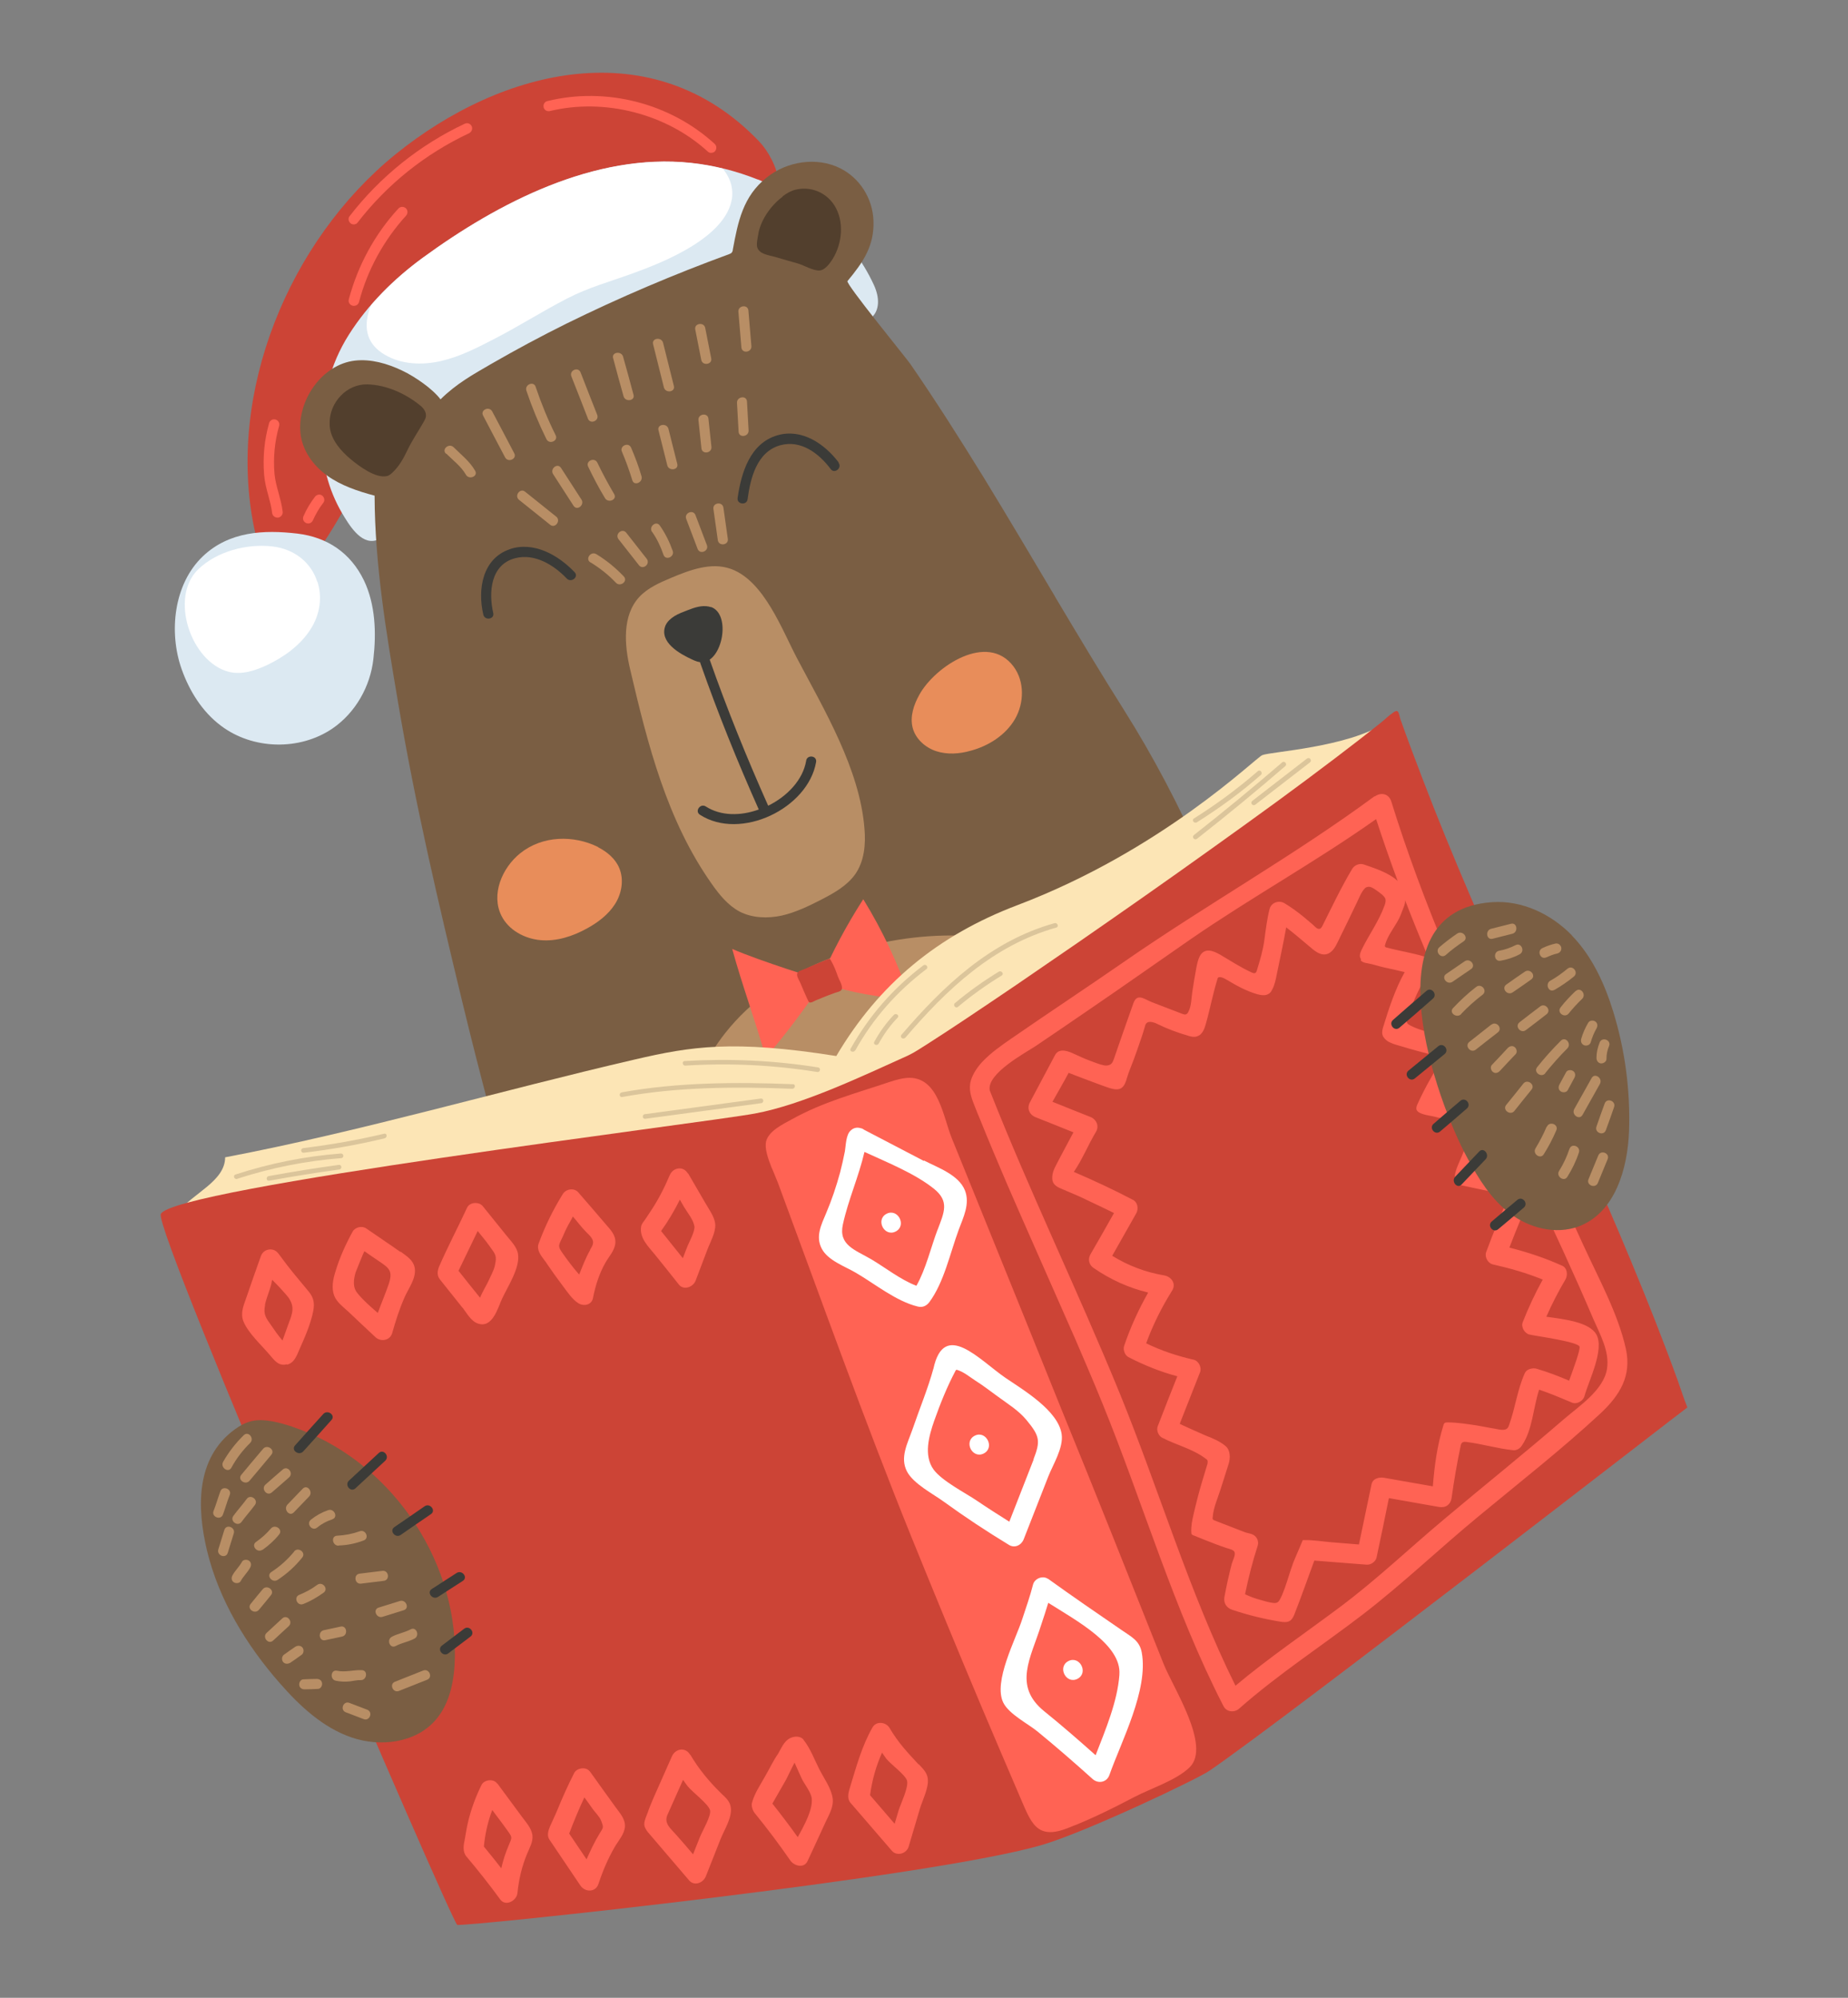 <?xml version="1.0" encoding="UTF-8"?>
<svg id="Capa_1" xmlns="http://www.w3.org/2000/svg" version="1.1" viewBox="0 0 925 1000">
  <rect x="0" y="0" width="925" height="1000" fill="#808080" stroke="none"/>
  <!-- Generator: Adobe Illustrator 29.0.1, SVG Export Plug-In . SVG Version: 2.1.0 Build 192)  -->
  <defs>
    <style>
      .st0 {
        fill: #cc4436;
      }

      .st1 {
        fill: #fce5b5;
      }

      .st2 {
        fill: #fff;
      }

      .st3 {
        fill: #7a5e43;
      }

      .st4 {
        fill: #dbc59b;
      }

      .st5 {
        fill: #3b3b38;
      }

      .st6 {
        fill: #523f2d;
      }

      .st7 {
        fill: #e88d5a;
      }

      .st8 {
        fill: #ff6354;
      }

      .st9 {
        fill: #b88e65;
      }

      .st10 {
        fill: #dce9f2;
      }
    </style>
  </defs>
  <title>File848</title>
  <desc>Created with Sketch.</desc>
  <g>
    <g>
      <path class="st0" d="M183.2,234.7c-6.1,11.5-12.3,23-19.3,34-5.4,8.4-13.9,17.8-23.6,15.1-8-2.2-11.4-11.5-13.1-19.6-13.9-67.9,17.6-143.8,70.7-186.9,53.7-43.5,129.1-61.8,182-6.6,9.2,9.6,17.8,32.7-2.3,33.5-17.5.7-33.5-4.6-51.5-.7-31.5,6.8-60.8,23.2-84.1,45.3-12.8,12.2-24.1,26-33.7,40.8-9.3,14.4-17.1,29.7-25.1,45Z"/>
      <g>
        <path class="st10" d="M182.2,290.6c5.7,12,6.2,26.1,4.7,39.2-1.5,13.7-8.9,26.9-20.4,34.8-16.5,11.3-40.1,10.7-56-1.4-9.3-7-15.7-17.3-19.6-28.3-6.5-18.4-4-42.6,10.7-56.5,13.1-12.4,30.4-13.3,47.3-11.3,14.9,1.8,26.6,9.6,33.3,23.5Z"/>
        <path class="st2" d="M158.9,291.2c2.4,7.4,1.5,16.2-3.6,24-5.1,7.9-13.1,13.6-21.6,17.7-6,2.8-12.7,5-19.1,3.4-19.1-4.8-30-37.4-15.3-51.4,9.4-9,24.2-12.8,36.9-11.4,11.6,1.3,19.7,8.5,22.6,17.7Z"/>
      </g>
      <g>
        <path class="st8" d="M139.9,258.9c-.2.1-.5.2-.8.2-1.4.1-2.7-.9-2.9-2.3-.3-3-1.1-5.8-1.9-8.8-.9-3.3-1.8-6.6-2.1-10.4-.7-8.7.1-17.4,2.5-25.8.4-1.4,1.8-2.2,3.2-1.8,1.4.4,2.2,1.8,1.8,3.2-2.2,7.8-3,15.8-2.3,24,.3,3.2,1.1,6.2,2,9.4.8,3.1,1.7,6.2,2.1,9.6.1,1.1-.5,2.2-1.5,2.6Z"/>
        <path class="st8" d="M155.3,261.8c-.6.3-1.4.3-2.1,0-1.3-.6-1.9-2.1-1.3-3.4,1.5-3.5,3.5-6.8,5.8-9.8.9-1.1,2.5-1.4,3.6-.5,1.1.9,1.4,2.5.5,3.6-2.1,2.7-3.8,5.7-5.2,8.8-.3.6-.8,1.1-1.3,1.3Z"/>
        <path class="st8" d="M178.1,152.9c-.5.2-1.1.3-1.7.1-1.4-.4-2.2-1.8-1.8-3.2,4.5-16.9,13-32.6,24.8-45.4,1-1.1,2.6-1.1,3.7-.2,1.1,1,1.1,2.6.2,3.7-11.2,12.3-19.4,27.2-23.6,43.3-.2.8-.8,1.4-1.5,1.7Z"/>
        <path class="st8" d="M357,76.3c-.9.4-2,.3-2.8-.5-20.7-18.9-51.7-26.8-79-20.2-1.4.3-2.8-.5-3.1-1.9-.3-1.4.5-2.8,1.9-3.1,29.3-7.2,61.4,1,83.7,21.4,1.1,1,1.1,2.6.2,3.7-.3.3-.5.5-.9.6Z"/>
        <path class="st8" d="M178.1,112.1c-.8.4-1.9.3-2.6-.3-1.1-.9-1.4-2.5-.5-3.6,15.2-19.7,35.1-35.7,57.7-46.3,0,0,0,0,0,0,1.3-.6,2.8,0,3.4,1.3.6,1.3,0,2.8-1.3,3.5-21.8,10.2-41.1,25.6-55.8,44.7-.3.4-.6.6-1,.8Z"/>
      </g>
    </g>
    <path class="st10" d="M379.4,89.9c-10.8-4.3-22.2-7.2-33.6-8.4-48.2-5.1-96.4,19.9-134.2,47.5-14.4,10.5-27.3,23.3-36.9,38.4-9.9,15.6-13.5,32.2-13.7,50.6-.1,13.6,3.4,27.3,10.3,39,3.2,5.3,9.1,15.6,16.8,13.5,5.2-1.5,7.5-7.3,9.4-12.3,12.9-33.6,37.9-61.8,68-81.5,25.5-16.7,54.5-27.5,84.2-33.7,12.6-2.6,22.7-1.4,35.1,2.3,12.6,3.8,24.2,10.2,36.5,14.7,14,5.1,22.3-3.9,16.1-17.4-11.4-24.7-33.1-42.7-58.1-52.8Z"/>
    <path class="st2" d="M211.6,129.1c-9.4,6.9-18.2,14.8-25.8,23.6-.4.8-.7,1.7-1,2.6-3,9.4-.8,17.2,7.7,22.2,8.4,5,18.8,5.4,28.3,3.2,9.5-2.2,18.2-6.7,26.9-11.2,12.2-6.3,23.8-13.7,36-20,11-5.7,21.6-8.5,33.1-12.7,15.8-5.7,46.7-18.1,49.6-37.6.4-3,0-6.1-1.1-8.9-.8-2.1-2.1-4.1-3.5-5.9-5.3-1.3-10.6-2.2-16-2.8-48.2-5.1-96.4,19.9-134.2,47.5Z"/>
  </g>
  <path class="st3" d="M528.2,298.8c-11.8-19.9-23.6-39.8-35.7-59.6-11.9-19.3-24-38.4-36.9-57.1-2.4-3.4-32.5-40.2-31.4-41.4,7.8-9.4,13.5-17.6,13-30.3-.4-11-6.8-21.3-16.7-26.2-11.7-5.8-26.6-3.5-36.8,4.7-11.8,9.4-14.3,22-16.9,36.1,0,.5-.2,1-.5,1.4-.3.4-.8.6-1.3.8-27.8,10.2-54.9,21.7-81.5,34.8-12.7,6.3-25.2,13-37.5,20.1-9.5,5.5-17.6,10-25.5,17.8-2-2.7-5.7-5.9-8.5-7.9-3.4-2.5-7.1-4.8-10.9-6.6-7.2-3.4-15.4-5.8-23.4-4.9-16.6,1.9-29,20-27.3,36.4.9,8.6,6.4,16.2,13.4,21.2,7,5,15.4,7.8,23.7,10,.1,34.5,5.9,69.1,11.7,103.2,8.5,50.6,20.2,100.5,32.2,150.2,17.6,73,39.2,145,59.1,217.4,14.6,52.8,19.2,152.9,98.1,142.5,18-2.4,34.2-11.9,49.9-21.2,36.8-21.9,73.6-43.8,110.3-65.7,29.7-17.7,59.7-35.5,92.8-45.8,23.5-7.3,94.3-17.5,70.8-51.9-38.3-56.1-61.7-97.6-79.6-161.3-.8-3-1.7-5.9-2.6-8.9-15.6-52-38.4-104.9-67.4-150.9-11.9-18.8-23.3-37.9-34.7-57Z"/>
  <path class="st9" d="M365.6,284.7c-9.7-3.4-20.3.6-29.8,4.6-5.7,2.4-11.6,5-15.8,9.5-8.6,9.3-7.5,23.9-4.6,36.2,8.8,37.5,18.3,75.5,40.9,107.5,3.8,5.4,8.1,10.7,13.9,13.8,6.4,3.3,14.1,3.5,21.1,2,7-1.6,13.6-4.8,20-8.1,6.2-3.2,12.6-6.8,16.7-12.5,4.6-6.5,5.4-15,4.7-22.9-2.3-29.7-20.1-59.4-33.7-85.2-7.5-14.2-16.4-38.5-32.8-44.7-.2,0-.3-.1-.5-.2Z"/>
  <path class="st9" d="M591.7,530c-25.9-43.6-61.7-63-119.1-61.7-40.2.9-84.2,16.6-109.6,48.8-17.7,22.5-24.4,50.6-25.3,77.5-1.9,55.8,18.4,108.6,42.7,157.8,15.7,31.8,33.5,63.1,58.6,88.6,16.8,17.1,37.4,31.6,61.9,37.3,40.9,9.4,87.8-8.5,117.5-39.4,29.8-30.9,43.6-72.7,44.2-112.8,1-72.2-35.4-136.6-70.9-196.2Z"/>
  <g>
    <path class="st8" d="M432.1,450.1c-8.3,12.9-15.5,26.4-21.5,40.3,0,0-30.1-9.3-44.1-15.4,5.3,19.2,11.4,35.3,16.8,54.4,10.2-12,19.5-24.4,28.2-37.3,13.9,4.7,29,7.4,44.1,8.1-5.9-17.5-13.8-34.3-23.5-50.1Z"/>
    <path class="st0" d="M404.7,501.2c0,.2.2.4.4.5.8.5,2.4-.6,3.1-.9,1.5-.6,2.9-1.2,4.4-1.8,1.7-.7,3.3-1.3,5-1.9,1.2-.5,3.5-.7,3.8-2.1.4-1.9-1.4-4.5-2-6.2-.9-2.7-2-5.4-3.4-7.9-.7-1.2-.6-1.1-2.1-.6-1.2.5-2.4,1-3.6,1.5-2.4,1-4.8,2-7.2,3.1-1.3.6-3.8,1.1-4.1,2.5-.3,1.4,1.1,3.4,1.6,4.6,1.3,3.1,2.6,6.2,4.1,9.3Z"/>
  </g>
  <g>
    <path class="st1" d="M631.8,378c-3.5,1.5-50.1,47.6-122.6,75.1-39.8,15.1-69.3,39.4-90.6,75.5-51.7-8.2-72.7-4.8-100.7,1.7-67.4,15.6-137.3,36.1-205.2,49-.1,12.2-16.3,17.9-24,27.9l7.4,9.4c53.4,3.9,115.8-11.8,169.4-16.1,28-2.2,55.9-6.7,83.7-11.1,23-3.7,46.1-7.4,68-15.5,25.6-9.5,48.6-24.6,71.4-39.7,69.8-46.1,140.6-93,196.3-154.7,4.6-5.1,9.4-11.2,8.7-17.8-19,12.5-57.6,14.5-61.8,16.3Z"/>
    <path class="st0" d="M228.7,963.5c1.7,1.3,239.1-23.8,293.5-40.2,22-6.6,76.6-32.5,83.1-36.9,39.4-26.9,239.2-182.1,239.3-181.9-1.8-4.4-3.2-9-4.8-13.4-7.2-19.9-15-39.6-23.1-59.1-7.9-19.1-16.2-38.1-24.5-57-8.3-18.7-16.8-37.4-25.2-56.1-8.4-18.7-16.9-37.5-25-56.3-8.3-19.1-16.4-38.3-24.1-57.7-3.9-9.9-7.7-19.8-11.4-29.7-1.9-5-3.7-10.1-5.5-15.1-.3-.8-.7-3.4-1.4-4-.7-.5-1.6.1-2.4.7-2,1.3-3.7,3.1-5.6,4.6-7.7,6.2-15.5,12.2-23.4,18.2-9.6,7.3-19.3,14.5-29,21.6-10.8,7.9-21.7,15.7-32.6,23.5-11.3,8.1-22.6,16.1-34,24.1-11.1,7.8-22.2,15.5-33.3,23.2-10.2,7-20.4,14-30.6,21-8.6,5.8-17.1,11.6-25.7,17.3-6.2,4.1-12.5,8.3-18.8,12.3-3.2,2-6.4,4.2-9.8,5.8-22.2,10-52.7,24.6-76.6,29-25.4,4.7-291.9,37.4-297.3,50.3-3.6,8.5,145,353.1,148.3,355.7Z"/>
    <path class="st8" d="M386.4,584.8c1.1,2.8,2.3,5.4,3,7.3,21.6,58.3,43.4,119.4,66.7,177,11.7,28.8,23.5,57.5,35.6,86.2,6.2,14.6,12.4,29.2,18.7,43.8,5.7,13.1,8.2,22.5,24.7,15.7,11.2-4.3,22-9.7,32.7-15.3,8.2-4.3,21.1-8.4,27.7-14.9,10.8-10.7-8.4-39.9-13.1-51.8-16.9-42.4-33.7-84.8-51-127.1-12.1-30-24.2-60.1-36.4-90.1-6.2-15.3-12.4-30.6-18.6-45.9-4.3-10.6-6.6-29.9-20.9-30.2-3.5,0-6.9,1-10.3,2.1-17.2,5.8-33.1,9.9-48.9,18.7-4.6,2.5-11.4,5.8-12.8,10.9-.9,3.5.9,8.7,2.8,13.5Z"/>
    <g>
      <path class="st4" d="M599.1,411.6c11.3-7.1,22-14.9,32-23.7,1.2-1-.3-2.9-1.5-1.9-10,8.7-20.7,16.6-32,23.7-1.3.8.1,2.7,1.5,1.9h0Z"/>
      <path class="st4" d="M599.1,419.9c15-11.8,29.8-23.9,44.2-36.4,1.2-1-.3-2.9-1.5-1.9-14.5,12.5-29.2,24.6-44.2,36.4-1.2,1,.2,2.8,1.5,1.9h0Z"/>
      <path class="st4" d="M628.3,402.8c9.1-7.1,18.3-14.1,27.4-21.2,1.2-1-.2-2.8-1.5-1.9-9.1,7.1-18.3,14.1-27.4,21.2-1.2,1,.2,2.8,1.5,1.9h0Z"/>
      <path class="st4" d="M134.8,591c11.6-2.1,23.3-4,35-5.6,1.6-.2,1.3-2.6-.3-2.3-11.7,1.6-23.4,3.5-35,5.6-1.5.3-1.3,2.6.3,2.3h0Z"/>
      <path class="st4" d="M118.9,590c17-5.5,34.2-8.9,51.9-10.3,1.6-.1,1.3-2.5-.3-2.3-17.9,1.4-35.4,4.9-52.6,10.5-1.5.5-.6,2.7.9,2.2h0Z"/>
      <path class="st4" d="M152.1,577c13.6-1.6,27.1-4,40.4-7.2,1.5-.4,1.3-2.7-.3-2.3-13.4,3.2-26.8,5.5-40.4,7.2-1.6.2-1.3,2.5.3,2.3h0Z"/>
      <path class="st4" d="M428.1,525.8c8.9-16,20.8-29.5,35.6-40.7,1.3-.9-.2-2.8-1.5-1.9-15.1,11.4-27.3,25.4-36.4,41.7-.8,1.4,1.5,2.2,2.2.9h0Z"/>
      <path class="st4" d="M439.8,522.4c2.6-4.7,5.7-9.1,9.5-13,1.1-1.1-.8-2.5-1.9-1.4-3.9,4.1-7.1,8.6-9.8,13.5-.7,1.4,1.5,2.2,2.2.9h0Z"/>
      <path class="st4" d="M453.1,519.5c20.7-24.2,43.8-46.2,75.6-55.2,1.5-.4.6-2.6-.9-2.2-32.1,9-55.7,31.5-76.6,55.9-1,1.2.9,2.6,1.9,1.4h0Z"/>
      <path class="st4" d="M479.5,504c6.9-5.8,14.2-11,21.9-15.7,1.3-.8-.1-2.7-1.5-1.9-7.7,4.7-15,9.9-21.9,15.7-1.2,1,.3,2.9,1.5,1.9h0Z"/>
      <path class="st4" d="M343.1,533.4c22.3-1.4,44.2-.3,66,3.2,1.5.2,1.9-2.1.4-2.3-22-3.5-44.2-4.5-66.7-3.2-1.6,0-1.3,2.4.3,2.3h0Z"/>
      <path class="st4" d="M396.8,542.7c-28.3-1.1-57.6-1-85.6,4.1-1.5.3-1.3,2.6.3,2.3,27.8-5.1,57-5.2,85-4.1,1.6,0,1.9-2.3.4-2.3h0Z"/>
      <path class="st4" d="M380.7,549.9c-19.3,2.6-38.6,5.2-57.9,7.8-1.6.2-1.3,2.6.3,2.3,19.3-2.6,38.6-5.2,57.9-7.8,1.6-.2,1.3-2.6-.3-2.3h0Z"/>
    </g>
    <g>
      <path class="st8" d="M143.7,683.1c3.7-1,4.8-4.5,6.2-7.7,2.7-6.1,5.6-12.6,6.9-19.2.7-3.8.3-6.5-2.2-9.6-4.8-5.8-9.7-11.5-14.1-17.6-1.4-1.9-2.3-3.4-4.9-3.6-2.3-.1-4.2,1.2-5,3.3-2.5,7.1-5.1,14.3-7.5,21.4-1.3,3.7-2.8,7.3-1.3,11.2,2.3,5.9,9.1,12,13.2,16.9,2.4,2.8,4.5,5.8,8.6,4.7ZM132.6,653.2c.9-4.3,3-8.3,3.6-12.6,2.4,2.3,4.6,4.7,6.8,7.2.9,1,1.7,2,2.3,3.2,2.4,4.4.3,8.2-1.2,12.5-.5,1.3-1.7,4.9-2.7,7.5-2.1-2.4-4.1-5.3-5.6-7.5-2.7-3.8-4.1-5.5-3.1-10.3Z"/>
      <path class="st8" d="M200.3,626.6c-5.6-4-11.4-7.8-17-11.7-2.1-1.5-5.6-.6-6.8,1.6-3.5,6.4-6.5,13-8.6,20-1.2,3.8-2.1,8.2-.6,12.1,1.3,3.3,4.5,5.6,7,7.9,4.5,4.3,9.1,8.6,13.6,12.8,2.6,2.5,7.3,1.8,8.4-2,1.7-6,3.6-12,6.1-17.7,1.9-4.5,6-9.6,5.2-14.8-.7-4.1-3.9-5.9-7.1-8.3ZM194.6,642.7c-1.7,4.9-3.7,9.6-5.5,14.5-3.6-3.1-7.3-6.3-10.2-9.9-2.5-3-1.9-7-.9-10.4.3-.9,4.3-10.7,4.4-10.6,2.3,1.6,4.6,3.2,7,4.8,5.3,3.6,7.4,4.9,5.2,11.6Z"/>
      <path class="st8" d="M231.5,654.5c2.1,2.7,4.2,6.8,7.7,8,7.3,2.5,9.9-7.6,12.1-12.4,2.8-6.1,9-15.3,8-22.3-.5-3.7-3.8-6.8-6-9.6-3.9-4.8-7.8-9.7-11.7-14.5-1.9-2.3-6.5-2-7.8.8-4.5,9.7-9.5,19.2-13.8,29-1,2.2-1.5,4.7.1,6.8,3.8,4.8,7.6,9.5,11.4,14.3ZM247.7,633.5c-.6,2.7-2.2,5.4-3.3,7.9-.5,1.2-3.2,5.7-4.1,8.2-.1-.2-.2-.3-.4-.5-3.5-4.3-7-8.7-10.4-13,3.2-6.6,6.4-13.2,9.6-19.9,2,2.5,4.1,4.9,5.9,7.5,3.1,4.3,3.8,4.8,2.7,9.8Z"/>
      <path class="st8" d="M272.5,630.8c.4.6.9,1.1,1.2,1.7,2.5,3.7,5.1,7.3,7.8,10.9,2.3,3,4.9,7.1,8.1,9,2.7,1.6,6.5.8,7.2-2.6,1.2-6.2,3.1-12.2,6.2-17.7,1.8-3.2,4.7-6.1,5-9.9.3-4-2.4-6.6-4.8-9.4-4.5-5.3-9.1-10.6-13.7-15.9-2.1-2.5-6.2-1.8-7.8.8-4.9,7.9-8.9,16.1-12.1,24.8-1.1,3,1,5.8,2.9,8.3ZM295.4,625.7c-2.3,4-3.8,8.1-5.5,12.3-3-3.4-5.7-7-8.3-10.7-.8-1.2-2-2.7-1.7-4.1.3-1.5,1.4-3.2,2-4.7.7-1.7,1.5-3.4,2.4-5.1.2-.4,2.5-4.3,2.4-4.5,2.3,2.6,4.4,5.5,6.8,7.9.9.9,1.8,1.7,2.5,2.7,1.7,2.4.6,4-.7,6.2Z"/>
      <path class="st8" d="M248.8,892.7c-1.8-2.5-6.5-1.9-7.8.8-2.8,5.7-5.1,11.8-6.6,18-.8,3.1-1.2,6.3-1.8,9.4-.6,2.6-1.1,6,.8,8.3,5.9,7,11.6,14.2,17,21.6,2.7,3.7,8.2.6,8.6-3.2.7-6.9,2.2-13.3,4.8-19.6,1.2-3,3.1-6,2.7-9.4-.5-3.5-3.1-6.3-5.1-9-4.1-5.6-8.3-11.2-12.4-16.8ZM254.6,923.8c-1.6,3.7-2.8,7.5-3.7,11.4-2.8-3.7-5.8-7.3-8.7-10.9.6-6.4,2-12.5,4.2-18.3,1.2,1.6,2.3,3.2,3.5,4.7,1.4,1.9,2.8,3.7,4.1,5.6,2.5,3.5,2.4,3.2.6,7.5Z"/>
      <path class="st8" d="M295.2,886.7c-1.8-2.5-6.5-1.8-7.8.8-3.1,6.1-5.9,12.3-8.5,18.7-1.1,2.7-2.4,5.2-3.5,7.8-.9,2.1-1.8,4.7-.4,6.8,5.2,7.7,10.3,15.3,15.5,23,2.4,3.5,7.7,3.5,9.1-.9,2.1-6.4,4.7-12.5,8.1-18.4,1.8-3.1,4.8-6.3,5.1-10.1.3-3.8-2.5-6.8-4.6-9.7-4.3-6-8.7-12-13-18.1ZM301,911.6c1.2,3.3,1.1,3-1,6.4-2.5,4.1-4.5,8.4-6.4,12.7-2.9-4.3-5.8-8.6-8.7-12.9,2.3-6.1,4.8-12.1,7.6-18.1,1.4,1.9,2.8,3.8,4.1,5.7,1.2,1.7,3.6,4,4.3,6Z"/>
      <path class="st8" d="M345.4,878.3c-2.4-4-7.4-3-9.1.9-3.1,7-6.2,14-9.3,21-1,2.4-2,4.7-2.8,7.1-.6,1.6-1.5,3.5-1.7,5.3-.2,1.6.8,3.3,1.8,4.5,6.9,8,13.7,16.1,20.6,24.1,2.6,3.1,7.1,1.3,8.4-2,2.5-6.2,4.9-12.5,7.4-18.7,1.8-4.5,5.8-10.7,5.1-15.7-.4-3.2-2.6-5-4.8-7.1-6.1-6-11.1-12-15.5-19.4ZM355.4,906.1c.7,2.8-3.9,10.5-5,13.3-1.2,2.9-2.3,5.9-3.5,8.8-2.7-3.2-5.4-6.4-8.2-9.5-2.6-3.1-6.6-5.8-4.6-10.3,2.6-5.8,5.2-11.7,7.8-17.5.7,1.1,1.5,2.1,2.3,3.2,2.3,2.9,10.4,8.9,11.2,12Z"/>
      <path class="st8" d="M402.2,870.8c-1.1-1.4-3.1-1.7-4.7-1.4-4.5.8-5.9,4.7-8,8.4-2.6,3.7-4.6,8.1-6.9,12-2.2,3.9-4.7,7.6-6,11.9-.1.3-.2.7-.3,1.1-.2,1.5.5,3.6,1.5,4.8,6.3,7.7,12.2,15.6,17.8,23.7,1.9,2.7,6.8,4.1,8.6.3,3.1-6.6,6.1-13.2,9.2-19.9,1.7-3.6,3.9-7.3,3.4-11.4-.6-5-4.4-10.2-6.6-14.5-2.5-4.9-4.6-10.7-8-14.9ZM406.3,900.2c.6,5.5-3.5,13.1-7,19.4-4.1-5.7-8.3-11.3-12.7-16.8,2.2-3.9,4.5-7.8,6.7-11.7.5-.8,2.7-5.6,4.4-8.8,1.3,2.8,2.5,5.7,3.7,8.2,1.4,2.8,4.6,6.7,4.9,9.7Z"/>
      <path class="st8" d="M344.3,587.4c-2.3-4-7.5-3-9.1.9-2.6,6.2-5.7,12.2-9.4,17.8-.9,1.4-1.9,2.8-2.8,4.2-.8,1.2-1.9,2.3-2.1,3.7-.9,5.8,3.7,10,7,14.1,4,5,8,9.9,11.9,14.9,2.5,3.1,7.2,1.2,8.4-2,1.9-5.1,3.9-10.2,5.8-15.3,1.4-3.8,4.3-8.7,4-12.9-.3-3.8-3.2-7.5-5-10.7-2.9-4.9-5.7-9.9-8.6-14.8ZM347.6,613.6c.3,3.1-2.7,8-3.8,11-.7,1.7-1.3,3.4-2,5.2-3.6-4.5-7.3-9.1-10.9-13.6,3.6-5,6.7-10.3,9.4-15.7.7,1.2,1.3,2.3,2,3.5,1.5,2.6,4.9,6.7,5.2,9.7Z"/>
      <path class="st8" d="M459.8,883.2c-5.5-5.9-10.3-11-14.5-18.2-1.8-3.1-6.7-3.7-8.6-.3-5.3,9.3-8,19.4-11.1,29.5-.8,2.7-1.9,5.8.1,8.2,6.9,8,13.8,16,20.7,24,2.5,2.9,7.3,1.5,8.4-2,1.9-6.4,3.8-12.8,5.7-19.2,1.3-4.3,4.4-10.2,3.9-14.8-.3-3.1-2.5-5.1-4.5-7.3ZM454,891.3c.9,3.4-3.2,11.6-4.2,14.9-.7,2.2-1.3,4.5-2,6.7-4.1-4.8-8.2-9.5-12.3-14.3,1-7.5,3-14.6,6-21.3.7,1,1.4,2,2.1,3,2.1,2.7,9.6,8.1,10.4,11Z"/>
      <path class="st8" d="M688.1,398.5c-40.4,29.8-84.7,54.6-126,83.3-18.5,12.8-37.3,25.2-55.8,38-5.2,3.6-10.4,7.2-14.7,11.8-2.4,2.6-4.5,5.7-5.6,9.1-1.3,4.3,0,8.2,1.6,12.3,1,2.6,2.1,5.3,3.2,7.9,2.1,5.3,4.3,10.5,6.5,15.8,4.4,10.5,8.9,21,13.5,31.4,4.6,10.4,9.2,20.9,13.8,31.3,4.6,10.4,9.2,20.8,13.8,31.3,4.5,10.5,9,20.9,13.3,31.5,20.6,50.5,35.7,103.2,60.7,151.8,1.5,3,5.4,3.4,7.8,1.3,19.7-17.4,41.7-31.6,62.5-47.6,19.9-15.4,38.1-32.8,57.5-48.8,20.4-16.9,41.5-33.4,60.9-51.4,9.7-9.1,15.7-18.8,12.7-32.4-3.9-17.6-13.8-35.5-21.2-51.7-11.4-25.2-24-49.7-35.9-74.6-23-48-44.5-96.7-60.3-147.6-1.2-3.9-5.1-4.8-8.3-2.5ZM797.6,660.4c3.3,7.6,8.1,16.1,6.8,24.6-1.6,10.9-14.3,19-22.1,25.8-19.3,16.7-39.2,32.6-58.8,49.1-17.6,14.7-34.2,30.6-52.5,44.3-17.6,13.2-35.8,25.5-52.6,39.6-23.3-47.1-38.1-97.7-57.9-146.3-20.8-50.9-44.9-100.5-65.1-151.7-1.6-8.5,18.1-18.9,23.3-22.4,8.9-6,17.8-12.1,26.7-18.2,17-11.6,33.7-23.4,50.6-35.1,30.3-20.9,62.7-38.8,92.8-60.1,3.4,10.4,7,20.8,10.8,31-4.5-4.3-12.2-6.6-17-8.3-2-.7-4.6.3-5.7,2.1-5.5,9.2-10.1,18.9-14.9,28.5-.3.6-.7,1.4-1.4,1.6-1.3.4-2.5-1.2-3.4-2-1.5-1.3-3.1-2.6-4.6-3.9-3.1-2.5-6.3-4.9-9.7-6.9-2.7-1.6-6.5-.4-7.4,2.8-1.3,5.1-1.9,10.2-2.6,15.4-.7,5.3-2.2,10.3-3.8,15.5-.2.5-.4,1.2-1,1.3-.4.1-.9,0-1.3-.2-5.6-2.5-10.7-5.9-16-9-3.5-2-7.9-3.8-10.3.8-.9,1.8-1.3,3.8-1.7,5.8-.7,3.9-1.4,7.9-2,11.9-.5,3.3-.4,7.3-2.1,10.3-.2.4-.5.8-1,1-.6.3-1.3,0-1.9-.2-5-1.9-10.1-3.9-15.1-5.8-3.7-1.4-7.5-4.9-9.4.5-3.3,9.3-6.6,18.6-9.8,28-.3.8-.6,1.7-1.3,2.3-.9.8-2.2,1-3.4.8-2.3-.4-4.9-1.5-7.1-2.3-2.7-1-5.3-2.2-7.9-3.4-3-1.4-7.6-3.3-9.7.5-4.2,7.9-8.4,15.8-12.6,23.7-1.6,3-.3,6.1,2.8,7.4,6.3,2.5,12.6,5,19,7.6,0,0-8.3,15.5-9,17-.8,1.6-1.5,3.3-1.6,5.1-.3,3.5,1.6,4.9,4.5,6.1,3.1,1.3,6.1,2.6,9.1,3.9,1.5.7,17.3,8.2,17.3,8.3-3.9,6.9-7.8,13.8-11.8,20.7-1.4,2.4-.7,5.3,1.6,6.8,8.6,5.9,17.5,9.9,27.3,12.3-4.8,8.5-8.8,17.2-12,26.6-.7,2,.3,4.7,2.1,5.7,8,4.1,15.9,7.3,24.5,9.6-3.3,8.3-6.6,16.6-9.8,25-.8,1.9.3,4.7,2.1,5.7,7.3,3.8,15.5,5.6,22.1,10.7.3.2.6.4.7.8.2.5,0,1.1,0,1.6-.8,2.9-1.8,5.7-2.6,8.6-1.7,5.6-3.1,11.2-4.4,16.8-.7,3-1.3,6-1.1,9,0,.4,0,.7.3,1,.2.2.4.3.7.4,3.7,1.5,7.4,3,11.1,4.4,1.9.7,3.7,1.4,5.6,2,1.2.4,3.7.8,4,2.2.4,1.4-1,4.2-1.4,5.5-.5,1.9-1,3.8-1.4,5.7-.9,3.6-1.6,7.3-2.3,10.9-.6,3.1.9,5.6,3.9,6.6,7.8,2.6,15.8,4.6,23.9,5.9,1.7.3,3.7.5,5.1-.5,1.1-.8,1.7-2.1,2.2-3.4,3.4-8.7,6.5-17.5,9.7-26.2,0-.1.1-.3.2-.4.2-.1.4-.1.6,0,8.5.7,17,1.3,25.5,2,2,.2,4.5-1.4,5-3.5,2.1-9.9,4.2-19.8,6.2-29.8,8.3,1.5,16.7,2.9,25,4.4,3.4.6,5.9-1.1,6.4-4.6,1.2-8.7,2.7-17.3,4.5-25.9.1-.6.3-1.3.8-1.7.6-.5,1.5-.4,2.3-.3,7.8,1,15.4,3.3,23.2,4.1,1.8.2,3.5-.9,4.4-2.4,5.3-7.7,5.6-18.8,8.6-27.9,5.6,1.9,11,4.2,16.5,6.5,2.4,1,5.6-.9,6.2-3.3,2-7.4,10.2-23.4,5.9-30.9-3.6-6.2-16.3-7.6-25-8.8,2.8-6.4,6-12.6,9.6-18.7,1.2-2.1.9-5.7-1.6-6.8-8.6-3.9-17.4-6.8-26.5-9.1,3.7-9.6,7.6-19,11.7-28.4.4-.8.3-1.7,0-2.6,10.5,22.2,20.8,44.4,30.4,66.9ZM681.1,480.7c.8,1,2.2,1.3,3.5,1.5,2.9.5,5.6,1.5,8.4,2.1,3.4.7,6.8,1.5,10.1,2.3-4.7,8.4-7.9,18.1-10.7,27.3-.4,1.3-.8,2.7-.4,4.1.3,1.2,1.3,2.2,2.3,3,1.8,1.2,3.9,1.8,6,2.4,7.5,2.3,14.9,4.3,22.5,5.8-.7-.1-2.6,3.7-3,4.3-1.3,2.1-2.5,4.1-3.7,6.3-2.4,4.2-4.6,8.5-6.6,12.9-.4.9-.8,2-.4,2.9,1,2.2,6.1,2.7,8.2,3.2,5.9,1.4,11.9,2.7,17.8,4.1.5.1,1,.3,1.4.7.4.6.2,1.3,0,2-1.8,5.6-3.9,11.2-6.3,16.6-1.4,3.2-4.3,10,1.2,11.1,8,1.7,16,3.4,24,5.1-4,9.3-8,18.7-11.5,28.3-.9,2.4.8,5.6,3.3,6.2,8.5,1.9,16.9,4.3,25,7.6-3.8,6.9-7.1,13.9-10,21.3-1,2.4.9,5.6,3.3,6.2,3.3.8,23.9,3.5,25.1,6,.6,1.3-2.9,10.8-5.2,17.1-5.4-2.3-10.8-4.4-16.4-6-1.9-.5-4.8.2-5.7,2.1-3.8,8.3-4.8,17.4-7.9,26-.2.7-.5,1.4-1.1,1.9-1.8,1.4-5.5,0-7.5-.2-2.6-.4-5.1-1-7.7-1.4-4.8-.7-9.6-1.5-14.5-1.5-.6,0-1.2,0-1.6.4-.3.3-.4.6-.5,1-3.1,10-4.5,20.2-5.3,30.6-8.2-1.4-16.3-2.9-24.5-4.3-2.5-.4-5.6.4-6.2,3.3-2.1,10-4.2,20.1-6.3,30.1-4.9-.4-9.8-.8-14.7-1.2-4.3-.4-8.5-1.1-12.8-1-.2,0-.3,0-.5,0-.2.1-.3.3-.3.5-1,2.3-1.9,4.5-2.9,6.8-.5,1.3-1.1,2.5-1.6,3.8-1.6,4.3-2.8,8.7-4.3,12.9-.8,2.1-1.6,4.4-2.8,6.3-1.1,1.7-2.8,1.2-4.6.9-1.6-.3-3.1-.8-4.6-1.2-2.7-.7-5.4-1.7-7.9-2.9,1.7-8.2,3.7-16.2,6.3-24.2.6-1.8,0-3.8-1.4-5-1.3-1.2-3.7-1.3-5.4-2-4.9-1.9-9.8-3.8-14.7-5.7-.3-.1-.7-.3-.9-.6-.2-.3-.2-.6-.1-1,.4-5.1,2.5-9.4,4-14.2,1.3-4.2,2.7-8.4,4-12.6.9-3,.9-6.8-1.6-8.9-2.8-2.4-6.7-4-10.1-5.3-1.2-.5-12.8-5.7-12.8-5.8,3.4-8.6,6.8-17.3,10.2-25.9.9-2.4-.8-5.7-3.3-6.2-8.3-1.9-16.1-4.5-23.7-8.2,3.4-9.3,7.7-17.9,13-26.4,2.2-3.5-.5-7-4-7.6-9.5-1.6-18-4.9-26-9.8,4-7.1,8-14.1,12-21.2,1.3-2.2.8-5.6-1.6-6.8-9.7-5.1-19.6-9.7-29.6-14,4.3-6.3,7.4-14,11.1-20.1,1.7-2.9.2-6.2-2.8-7.4-6.3-2.5-12.6-5-19-7.6,0,0,7.4-13,8.1-14.5,0,.1,18.8,7.2,20.7,7.7,1.8.5,3.9,1,5.6,0,1.7-1.1,2.4-3.4,2.9-5.2.9-3,2.2-6,3.3-8.9,1.3-3.7,2.7-7.4,3.9-11.1.6-1.8,1.2-3.6,1.7-5.4.3-1.4.8-2.5,2.5-2.6,1.4,0,2.7.5,3.9,1.1,4.9,2.4,10,4.3,15.2,5.8,1.5.5,3.2.9,4.7.3,2.5-.8,3.6-3.7,4.3-6.3,2.1-7.4,3.5-15,5.8-22.4,0-.3.2-.6.5-.8.2,0,.4-.1.6-.1,1.3,0,2.4.7,3.5,1.3,4.8,2.9,9.7,5.6,15.1,7.2,2.1.6,4.6,1,6.3-.4.7-.5,1.1-1.3,1.5-2.1,1.2-2.3,1.7-5,2.2-7.5,1.6-7.8,3.3-15.5,4.7-23.4,3.8,2.9,7.4,6,11.1,9.1,2.7,2.3,6.2,5.7,10,4,2.3-1.1,3.6-3.5,4.7-5.8,3.2-6.6,6.5-13.2,9.6-19.8,1.1-2.3,2.2-5.2,4-7.1.6-.6,1.6-.8,2.4-.7.9.2,1.6.6,2.4,1.1,1.3.9,2.6,1.8,3.8,2.8.6.6,1.3,1.2,1.6,2,.4,1.1,0,2.4-.4,3.5-2.8,7.8-7.8,14.6-11.4,22-.7,1.5-1.4,3.2-.5,4.6,0,0,.1.2.2.3ZM731.5,520.1c-4.4-.4-8.6-1.9-13-2.8-4.3-.8-8.5-1.9-12.4-3.9-1.6-.8-2.3-1.4-1.8-3.2.5-1.8,1.2-3.5,1.8-5.2,1.3-3.4,2.7-6.7,4.3-9.9,1.2-2.4,2.5-4.7,3.8-6.9.9-1.5,2.8-3.6,1.9-5.6,5.4,12.7,11,25.3,16.7,37.8-.4-.1-.9-.3-1.4-.3ZM766.4,591.9c-.7-1-1.6-1.8-2.6-2-7.8-1.5-15.6-3.1-23.4-5.2-.2,0-.4-.1-.6-.3-.4-.3-.3-.9-.1-1.4,1.5-4.8,3.9-9.2,6.1-13.7,1.1-2.2,2.2-4.5,3.1-6.8.8-2,2-4.4.3-6.4-.8-.9-2.1-1.3-3.2-1.6-4.3-1.2-8.5-2.3-12.8-3.4-1.1-.3-11.1-2.2-11.1-3,0-2.1,11.6-17,13.4-20.4.1-.3.2-.5.3-.8,10,21.7,20.3,43.3,30.6,65ZM715.5,480.8c-.6-.9-1.5-1.6-2.6-2-6.2-1.9-12.6-2.8-18.8-4.5-.3,0-.6-.2-.8-.4-.2-.3-.1-.7,0-1,1.1-4,3.7-7.4,5.8-11,1.1-1.8,1.9-3.5,2.6-5.5.5-1.4,2.1-4.6,1.5-6.1,3.9,10.2,8.1,20.4,12.3,30.5Z"/>
    </g>
    <g>
      <path class="st2" d="M462.4,581.1c-10-5.2-19.9-10.4-29.9-15.6-.5-.4-1.1-.7-1.8-.8-1.9-.6-3.7,0-4.9,1.2-2.4,2.1-2.4,7.5-2.9,10.4-.7,3.6-1.5,7.1-2.4,10.6-1.9,7-4.2,13.8-7,20.4-2.4,5.7-5.4,11.6-2.2,17.7,3.1,6,11.7,8.9,17.1,12.1,9.6,5.6,20.2,14.3,31,16.9,2.3.6,4.3-.3,5.7-2.1,7.4-9.9,10.5-24.8,14.8-36.4,2.3-6.2,5.7-12.9,3.1-19.6-3.1-7.9-13.8-11.5-20.5-15ZM469.3,615.5c-3.2,8.4-5.9,19.9-10.6,28.1-7.9-3-15.6-9.1-22.5-13.2-8.2-4.8-16.6-7.1-14.3-17.5,2.7-12.4,7.9-23.8,10.8-36.3,11.7,5.4,25,10.7,34.6,18.3,8.1,6.4,5.3,11.9,2,20.7Z"/>
      <path class="st2" d="M467.2,685.1c-2.8,10.2-7,20.2-10.4,30.2-2.5,7.2-6.5,14.2-2.8,21.3,3.3,6.2,13.1,11.2,18.3,15,10.6,7.7,21.5,14.9,32.7,21.7,2.9,1.8,6.2.2,7.4-2.8,4.1-10.5,8.2-20.9,12.3-31.4,2.3-5.9,7.7-14.4,6.7-21.2-1.7-11.8-19-22-28.1-28.2-12.8-8.7-30.8-29.4-36.1-4.5ZM517.4,730.5c-4.1,10.4-8.1,20.8-12.2,31.2-5.4-3.4-10.9-6.9-16.2-10.5-5.9-4-17.4-9.8-21.7-15.6-5.1-7.1-2.3-16.9.3-24.4,3.1-8.7,6.4-17,10.7-25.1,0-.1.2-.3.3-.4.1,0,.3,0,.5,0,3.4,1.1,6.1,3.4,9,5.3,4,2.5,7.8,5.5,11.7,8.3,4.9,3.6,10,6.7,14,11.5,6.8,8.2,7,10.6,3.5,19.7Z"/>
      <path class="st2" d="M524.5,790.3c-2.5-1.8-6.6-.2-7.4,2.8-1.5,5.9-3.5,11.5-5.4,17.3-3.2,10.1-14.7,31.4-9.5,41.9,2.9,5.8,12.5,10.6,17.1,14.4,9.4,7.7,18.6,15.7,27.6,23.8,2.8,2.5,7.1,1.7,8.4-2,6-17,19.6-42.6,16.2-61.3-1.1-6-5.1-7.8-10-11.2-12.4-8.5-24.8-17-37-25.8ZM560.3,838.4c-1,13.4-6.9,27.3-11.9,40.2-8.4-7.5-16.9-14.9-25.7-22-15.8-12.8-6.7-26.7-1.5-43.4,1.2-3.6,2.4-7.2,3.5-10.9,14.2,9,36.7,21,35.6,35.9Z"/>
      <path class="st2" d="M443.7,607.6c-5.6,3-1,11.8,4.7,8.8,5.6-3,1-11.8-4.7-8.8Z"/>
      <path class="st2" d="M487.8,718.7c-5.6,3-1,11.8,4.7,8.8,5.6-3,1-11.8-4.7-8.8Z"/>
      <path class="st2" d="M534.7,831.5c-5.6,3-1,11.8,4.7,8.8,5.6-3,1-11.8-4.7-8.8Z"/>
    </g>
  </g>
  <path class="st6" d="M165,211.6c0-10.2,8.5-19.4,18.8-19.2,9.6.2,19.4,4.7,26.7,10.7,1.6,1.3,2.9,3.2,2.7,5.3-.1,1-.7,2-1.2,2.9-2.6,4.6-5.7,9.1-8,13.9-2,4.2-4.1,8.1-7.6,11.4-.8.7-1.7,1.5-2.7,1.7-5.7,1.3-14-5-18-8.3-4.8-4-9.8-9.5-10.6-16-.1-.8-.1-1.6-.1-2.4Z"/>
  <path class="st6" d="M391.7,98.3c2.2-1.7,4.5-2.9,6.7-3.4,8.8-2,17.4,2.6,20.8,10.9,3.6,8.6,1.4,19.6-4.4,26.6-1.2,1.4-2.7,2.8-4.5,3-3.3.2-7.8-2.6-10.9-3.5-3.7-1.1-7.6-2.1-11.1-3.2-2-.6-4.1-.9-6-1.7-1.3-.5-2.5-1.4-3.1-2.7-.8-1.7,0-5,.3-6.8.3-2.4,1.2-4.7,2.2-6.9,2.3-4.7,5.9-9.1,10.1-12.2Z"/>
  <g>
    <path class="st5" d="M355.8,303.9c-.3-.1-.7-.2-1.1-.3-3.5-.7-7.1.5-10.4,1.8-2.3.9-4.6,1.7-6.7,3-1.9,1.2-3.6,2.7-4.5,4.7-3.4,8.4,7.4,14.3,13.3,17,1.7.8,3.4,1.5,5.2,1.4,10.1-.6,14.5-24.2,4.2-27.7Z"/>
    <g>
      <path class="st5" d="M403.5,380.9c-1.6,9.4-9.4,17.7-19,22.4-10.7-24-20.6-48.4-29.3-73.2-1.1-3.1-5.7-1-4.6,2,8.7,24.8,18.5,49.1,29.2,73.1-9.1,3.3-19,3.3-26.5-1.5-2.7-1.8-5.7,2.3-3,4.1,20.4,13.2,54.2-3.1,58.2-26.4.5-3.2-4.5-3.8-5-.6Z"/>
      <path class="st5" d="M255.2,274.9c-13.8,4.7-16.2,20.2-13.3,32.7.7,3.2,5.7,2.4,5-.7-2.4-10.3-1.4-24.3,11-27.5,9.8-2.5,19.3,3.4,25.8,10.2,2.2,2.3,6.2-.8,3.9-3.2-8.1-8.5-20.4-15.6-32.5-11.5Z"/>
      <path class="st5" d="M419.8,231.5c-7-9.3-18.5-17.2-30.7-13.6-13.7,4-18.1,18.8-19.9,31.4-.4,3.2,4.6,3.8,5,.6,1.4-10.5,4.6-23.7,16.3-27,10.3-2.9,19.4,4,25.3,11.9,1.9,2.6,5.9-.6,3.9-3.2Z"/>
    </g>
  </g>
  <g>
    <path class="st9" d="M223.3,227c3.4,3.4,7.5,6.4,9.9,10.6,1.6,2.8,6.3.8,4.6-2-2.7-4.7-6.9-7.9-10.7-11.7-2.3-2.3-6.2.9-3.9,3.2h0Z"/>
    <path class="st9" d="M241.8,208c3.7,7,7.3,14,11,20.9,1.5,2.9,6.1.8,4.6-2-3.7-7-7.3-14-11-20.9-1.5-2.9-6.1-.8-4.6,2h0Z"/>
    <path class="st9" d="M263.5,195.6c2.8,8.3,6.1,16.3,10,24.2,1.4,2.9,6.1.9,4.6-2-3.9-7.8-7.2-15.9-10-24.2-1-3.1-5.7-1-4.6,2h0Z"/>
    <path class="st9" d="M286,188.4c2.8,7.1,5.6,14.2,8.3,21.2,1.2,3,5.8,1,4.6-2-2.8-7.1-5.6-14.2-8.3-21.2-1.2-3-5.8-1-4.6,2h0Z"/>
    <path class="st9" d="M306.9,179.3c1.7,6.3,3.4,12.7,5.2,19,.8,3.1,5.9,2.4,5-.7-1.7-6.3-3.4-12.7-5.2-19-.8-3.1-5.9-2.4-5,.7h0Z"/>
    <path class="st9" d="M326.9,172.3c1.8,7.2,3.6,14.4,5.4,21.6.8,3.1,5.8,2.4,5-.7-1.8-7.2-3.6-14.4-5.4-21.6-.8-3.1-5.8-2.4-5,.7h0Z"/>
    <path class="st9" d="M348,164.9c1,5.1,2,10.2,3,15.2.6,3.2,5.6,2.4,5-.7-1-5.1-2-10.2-3-15.2-.6-3.2-5.6-2.4-5,.7h0Z"/>
    <path class="st9" d="M369.6,156.1c.5,5.9,1,11.9,1.5,17.8.3,3.3,5.3,2.5,5-.7-.5-5.9-1-11.9-1.5-17.8-.3-3.2-5.3-2.5-5,.7h0Z"/>
    <path class="st9" d="M259.8,250.2c5.2,4.2,10.4,8.3,15.6,12.5,2.5,2,5.5-2.1,3-4.1-5.2-4.2-10.4-8.3-15.6-12.5-2.5-2-5.5,2.1-3,4.1h0Z"/>
    <path class="st9" d="M276.9,237.4c3.4,5.3,6.8,10.5,10.2,15.8,1.8,2.7,5.7-.5,3.9-3.2-3.4-5.3-6.8-10.5-10.2-15.8-1.8-2.7-5.7.5-3.9,3.2h0Z"/>
    <path class="st9" d="M294.4,233.6c2.6,5.4,5.3,10.6,8.4,15.7,1.6,2.8,6.3.8,4.6-2-3-5.1-5.8-10.3-8.4-15.7-1.4-2.9-6-.9-4.6,2h0Z"/>
    <path class="st9" d="M311.3,226.1c2,4.7,3.7,9.4,5.2,14.3.9,3.1,5.5,1,4.6-2-1.4-4.9-3.2-9.6-5.2-14.3-1.3-3-5.9-.9-4.6,2h0Z"/>
    <path class="st9" d="M329.6,215.4c1.5,5.8,2.9,11.6,4.4,17.5.8,3.1,5.8,2.4,5-.7-1.5-5.8-2.9-11.6-4.4-17.5-.8-3.1-5.8-2.4-5,.7h0Z"/>
    <path class="st9" d="M349.6,210.3c.5,4.7,1,9.4,1.5,14.1.3,3.2,5.3,2.5,5-.7-.5-4.7-1-9.4-1.5-14.1-.3-3.2-5.3-2.5-5,.7h0Z"/>
    <path class="st9" d="M368.9,201.7c.3,4.8.5,9.6.8,14.4.2,3.3,5.2,2.5,5-.7-.3-4.8-.5-9.6-.8-14.4-.2-3.3-5.2-2.5-5,.7h0Z"/>
    <path class="st9" d="M295.6,281.5c4.7,2.9,8.9,6.2,12.7,10.2,2.2,2.3,6.2-.8,3.9-3.2-4.1-4.3-8.6-8-13.7-11.1-2.8-1.7-5.7,2.4-3,4.1h0Z"/>
    <path class="st9" d="M309.6,269.9c3.4,4.3,6.8,8.7,10.2,13,2,2.6,5.9-.6,3.9-3.2-3.4-4.3-6.8-8.7-10.2-13-2-2.6-5.9.6-3.9,3.2h0Z"/>
    <path class="st9" d="M326.4,266.2c2.5,3.6,4.3,7.4,5.7,11.5,1.1,3.1,5.7,1,4.6-2-1.6-4.5-3.7-8.7-6.4-12.6-1.8-2.7-5.8.5-3.9,3.2h0Z"/>
    <path class="st9" d="M343.5,259.8c1.9,5,3.8,10,5.7,15,1.2,3,5.8,1,4.6-2-1.9-5-3.8-10-5.7-15-1.2-3-5.8-1-4.6,2h0Z"/>
    <path class="st9" d="M357.1,254.8c.7,5.2,1.5,10.4,2.2,15.6.5,3.2,5.5,2.5,5-.7-.7-5.2-1.5-10.4-2.2-15.6-.5-3.2-5.5-2.5-5,.7h0Z"/>
  </g>
  <path class="st7" d="M460.2,347.7c-2.8,5-4.8,10.9-3.4,16.5,1.4,5.6,6.3,10,11.8,11.8,5.5,1.8,11.6,1.4,17.2-.2,9-2.4,17.5-7.8,22.2-15.8,4.7-8.1,4.9-18.9-.7-26.4-13.1-17.4-39.3,0-47.1,14.1Z"/>
  <path class="st7" d="M299.4,424c-12.3-6.1-27.9-5.8-39,3.1-9.2,7.4-14.7,20.7-9.4,31.3,3.6,7.2,11.6,11.5,19.6,12.2,8,.7,16-1.9,23.1-5.8,5.5-3,10.7-6.9,14.1-12.2,3.4-5.3,4.6-12.2,2.2-18-1.9-4.7-6.1-8.2-10.6-10.5Z"/>
  <g>
    <g>
      <path class="st3" d="M146.5,714.2c-6.1-2-14-4.3-20.4-2.9-3.1.7-6,2.3-8.6,4.2-19.6,14.3-19,39.2-13.9,60.6,6,24.9,19.8,47.5,36.6,66.6,10,11.4,21.5,22.1,35.8,27,14.3,4.9,31.9,2.8,41.9-8.6,7.5-8.5,9.6-20.5,9.8-31.8.8-50.2-33.7-99.1-81.3-115.1Z"/>
      <path class="st3" d="M786.8,468.2c-10.2-10.5-24.8-17.7-40.1-16.6-62.1,4.4-27.7,99.5-12.3,127.9,5.6,10.4,11.9,20.7,21.4,27.9,9.5,7.2,22.7,10.8,34.4,6.5,18.3-6.9,24.5-29,25.2-47.7.7-20.3-2-40.6-7.9-59.8-4.3-13.9-10.5-27.6-20.7-38.1Z"/>
    </g>
    <g>
      <path class="st5" d="M161.8,707.8c-4.7,5.2-9.4,10.4-14.1,15.7-2.2,2.4,1.9,5.4,4.1,3,4.7-5.2,9.4-10.4,14.1-15.7,2.2-2.4-1.9-5.4-4.1-3Z"/>
      <path class="st5" d="M189.6,727.3c-5,4.6-9.9,9.2-14.9,13.8-2.4,2.2.8,6.1,3.2,3.9,5-4.6,9.9-9.2,14.9-13.8,2.4-2.2-.8-6.1-3.2-3.9Z"/>
      <path class="st5" d="M200.6,768.3c5-3.5,10-6.9,15.1-10.4,2.7-1.8-.5-5.8-3.2-3.9-5,3.5-10,6.9-15.1,10.4-2.7,1.8.5,5.8,3.2,3.9Z"/>
      <path class="st5" d="M228.5,787.4c-4.1,2.7-8.3,5.3-12.4,8-2.7,1.8.5,5.7,3.2,3.9,4.1-2.7,8.3-5.3,12.4-8,2.7-1.8-.5-5.7-3.2-3.9Z"/>
      <path class="st5" d="M232.3,815.3c-3.7,2.8-7.4,5.6-11.1,8.4-2.6,2,.6,5.9,3.2,3.9,3.7-2.8,7.4-5.6,11.1-8.4,2.6-2-.6-5.9-3.2-3.9Z"/>
    </g>
    <g>
      <path class="st5" d="M700.5,514.4c5.6-4.8,11.2-9.6,16.7-14.5,2.5-2.1-.7-6.1-3.2-3.9-5.6,4.8-11.2,9.6-16.7,14.5-2.5,2.1.7,6.1,3.2,3.9Z"/>
      <path class="st5" d="M708.2,539.8c5-4.1,9.9-8.1,14.9-12.2,2.5-2.1-.7-6-3.2-3.9-5,4.1-9.9,8.1-14.9,12.2-2.5,2.1.7,6,3.2,3.9Z"/>
      <path class="st5" d="M731,551c-4.5,3.8-8.9,7.6-13.4,11.5-2.5,2.1.7,6,3.2,3.9,4.5-3.8,8.9-7.6,13.4-11.5,2.5-2.1-.7-6-3.2-3.9Z"/>
      <path class="st5" d="M740.4,576.4c-4,4.2-8,8.4-12,12.6-2.2,2.3,1,6.3,3.2,3.9,4-4.2,8-8.4,12-12.6,2.2-2.3-1-6.3-3.2-3.9Z"/>
      <path class="st5" d="M759.5,600.6c-4.3,3.6-8.6,7.2-12.8,10.8-2.5,2.1.7,6,3.2,3.9,4.3-3.6,8.6-7.2,12.8-10.8,2.5-2.1-.7-6-3.2-3.9Z"/>
    </g>
    <g>
      <path class="st9" d="M723.7,478c2.8-2.5,5.8-4.7,8.9-6.8,2.7-1.8-.5-5.7-3.2-3.9-3.1,2.1-6.1,4.4-8.9,6.8-2.5,2.1.7,6.1,3.2,3.9Z"/>
      <path class="st9" d="M727.1,491.4c3.1-2.1,6.1-4.2,9.2-6.3,2.7-1.8-.5-5.8-3.2-3.9-3.1,2.1-6.1,4.2-9.2,6.3-2.7,1.8.5,5.8,3.2,3.9Z"/>
      <path class="st9" d="M731.4,507.5c3.3-3.5,6.9-6.7,10.7-9.6,2.6-2-.6-5.9-3.2-3.9-4.2,3.2-8,6.8-11.6,10.6-2.2,2.4,1.9,5.3,4.1,3Z"/>
      <path class="st9" d="M746.4,512.9c-3.6,2.9-7.3,5.7-10.9,8.6-2.6,2,.6,5.9,3.2,3.9,3.6-2.9,7.3-5.7,11-8.6,2.6-2-.6-5.9-3.2-3.9Z"/>
      <path class="st9" d="M754.6,524.7c-2.6,2.8-5.2,5.6-7.9,8.4-.9,1-.4,2.8.6,3.5,1.2.9,2.6.4,3.5-.6,2.6-2.8,5.2-5.6,7.9-8.4.9-1,.4-2.8-.6-3.5-1.2-.9-2.6-.4-3.5.6Z"/>
      <path class="st9" d="M762.5,542.4c-2.9,3.6-5.7,7.2-8.6,10.7-2,2.5,2.1,5.5,4.1,3,2.9-3.6,5.7-7.2,8.6-10.7,2-2.5-2.1-5.5-4.1-3Z"/>
      <path class="st9" d="M774.2,563.9c-1.6,3.8-3.5,7.4-5.6,10.9-1.7,2.7,2.4,5.7,4.1,3,2.4-3.8,4.5-7.8,6.3-12,1.3-3-3.5-4.8-4.7-1.8Z"/>
      <path class="st9" d="M785.6,575c-1.3,3.9-3,7.6-5.2,11.1-1.7,2.7,2.4,5.7,4.1,3,2.4-3.8,4.4-7.9,5.8-12.2,1-3.1-3.7-4.9-4.7-1.8Z"/>
      <path class="st9" d="M800,578.4c-1.6,4-3.3,7.9-4.9,11.9-1.2,3,3.5,4.8,4.7,1.8,1.6-4,3.3-7.9,4.9-11.9,1.2-3-3.5-4.8-4.7-1.8Z"/>
      <path class="st9" d="M747.1,469.9c3.3-.8,6.6-1.7,9.9-2.5,3.1-.8,2.4-5.8-.7-5-3.3.8-6.6,1.7-9.9,2.5-3.1.8-2.4,5.8.7,5Z"/>
      <path class="st9" d="M751.1,480.9c3.3-.6,6.5-1.6,9.5-3.2,2.9-1.5.9-6.1-2-4.6-2.6,1.3-5.3,2.3-8.2,2.8-3.2.6-2.5,5.6.7,5Z"/>
      <path class="st9" d="M757.2,496.7c3.1-2.1,6.1-4.2,9.2-6.4,2.7-1.9-.5-5.8-3.2-3.9-3.1,2.1-6.1,4.2-9.2,6.4-2.7,1.9.5,5.8,3.2,3.9Z"/>
      <path class="st9" d="M763.8,515.6c3.4-2.6,6.9-5.2,10.3-7.9,2.6-2-.6-5.9-3.2-3.9-3.4,2.6-6.9,5.2-10.3,7.9-2.6,2,.6,5.9,3.2,3.9Z"/>
      <path class="st9" d="M773.5,537.1c3.5-4.3,7.1-8.4,11-12.3,2.3-2.3-.9-6.2-3.2-3.9-4.2,4.2-8.2,8.6-11.9,13.3-2,2.5,2.1,5.5,4.1,3Z"/>
      <path class="st9" d="M788,539.6c.7-1.2.6-2.7-.6-3.5-1-.7-2.9-.6-3.5.6-1.1,2-2.2,4-3.3,6.1-.7,1.2-.6,2.7.6,3.5,1,.7,2.9.6,3.5-.6,1.1-2,2.2-4,3.3-6.1Z"/>
      <path class="st9" d="M792.1,558.1c2.9-5.2,5.8-10.3,8.7-15.5,1.6-2.8-2.5-5.8-4.1-3-2.9,5.2-5.8,10.3-8.7,15.5-1.6,2.8,2.5,5.8,4.1,3Z"/>
      <path class="st9" d="M803.2,552.4c-1.4,3.8-2.8,7.7-4.1,11.5-1.1,3.1,3.6,4.9,4.7,1.8,1.4-3.8,2.8-7.7,4.1-11.5,1.1-3.1-3.6-4.9-4.7-1.8Z"/>
      <path class="st9" d="M774.1,479.2c1.7-.8,3.5-1.5,5.3-1.9,1.3-.3,2.3-1.4,2.1-2.9-.2-1.3-1.5-2.4-2.9-2.1-2.3.5-4.5,1.3-6.6,2.3-2.9,1.4-.9,6,2,4.6Z"/>
      <path class="st9" d="M778.1,495.5c3.4-2,6.7-4.2,9.7-6.7,2.5-2.1-.7-6-3.2-3.9-2.7,2.2-5.5,4.3-8.6,6-2.8,1.6-.8,6.2,2,4.6Z"/>
      <path class="st9" d="M788.7,496c-2.7,2.6-5.3,5.3-7.6,8.3-2,2.6,2.1,5.5,4.1,3,2.1-2.6,4.3-5,6.7-7.3,2.3-2.2-.8-6.2-3.2-3.9Z"/>
      <path class="st9" d="M799.1,514.8c.7-1.2.6-2.7-.6-3.5-1-.7-2.8-.6-3.5.6-1.5,2.5-2.7,5.2-3.5,8-.4,1.3,0,2.7,1.4,3.3,1.2.5,2.9-.1,3.3-1.4.7-2.4,1.6-4.7,2.8-6.8Z"/>
      <path class="st9" d="M800.7,521.8c-1,2.5-1.6,5.1-1.6,7.7,0,1.4.8,2.6,2.2,2.8,1.3.1,2.8-.9,2.8-2.2,0-2.3.4-4.4,1.3-6.5,1.2-3-3.5-4.8-4.7-1.8Z"/>
    </g>
    <g>
      <path class="st9" d="M115.8,734.7c2.5-4.6,5.6-8.7,9.4-12.4,2.3-2.3-.9-6.2-3.2-3.9-4.1,4-7.5,8.4-10.3,13.3-1.6,2.8,2.5,5.8,4.1,3Z"/>
      <path class="st9" d="M124.9,741.2c3.6-4.3,7.3-8.6,10.9-13,2.1-2.5-2-5.4-4.1-3-3.6,4.3-7.3,8.6-10.9,13-2.1,2.5,2,5.4,4.1,3Z"/>
      <path class="st9" d="M136.1,747c2.9-2.5,5.8-5,8.6-7.5,2.4-2.1-.7-6.1-3.2-3.9-2.9,2.5-5.8,5-8.6,7.5-2.4,2.1.7,6.1,3.2,3.9Z"/>
      <path class="st9" d="M147.1,757c2.5-2.6,5.1-5.3,7.6-7.9,2.2-2.3-.9-6.3-3.2-3.9-2.5,2.6-5.1,5.3-7.6,7.9-2.2,2.3.9,6.3,3.2,3.9Z"/>
      <path class="st9" d="M166.3,760.5c3.1-1,1-5.6-2-4.6-3.2,1.1-6.1,2.7-8.7,4.8-2.5,2.1.7,6,3.2,3.9,2.3-1.9,4.8-3.2,7.6-4.1Z"/>
      <path class="st9" d="M169.5,773.6c4.3-.1,8.5-1,12.5-2.5,3.1-1.1,1-5.8-2-4.6-3.6,1.3-7.3,2-11.2,2.2-3.3.1-2.5,5.1.7,5Z"/>
      <path class="st9" d="M180,787.7c-3.2.4-2.5,5.4.7,5,3.8-.5,7.6-.9,11.4-1.4,3.2-.4,2.5-5.4-.7-5-3.8.5-7.6.9-11.4,1.4Z"/>
      <path class="st9" d="M200.1,801.4c-3.5,1.1-7.1,2.2-10.6,3.3-3.1,1-1,5.6,2,4.6,3.5-1.1,7.1-2.2,10.6-3.3,3.1-1,1-5.6-2-4.6Z"/>
      <path class="st9" d="M205.5,815.6c-3,1.6-6.4,2.1-9.4,3.7-2.8,1.6-.8,6.2,2,4.6,3-1.6,6.4-2.1,9.4-3.7,2.8-1.6.8-6.2-2-4.6Z"/>
      <path class="st9" d="M211.8,836.2c-4.7,1.9-9.4,3.7-14.1,5.6-3,1.2-1,5.8,2,4.6,4.7-1.9,9.4-3.7,14.1-5.6,3-1.2,1-5.8-2-4.6Z"/>
      <path class="st9" d="M111.6,758.1c1.2-3.2,2.1-6.6,3.4-9.8,1.2-3-3.6-4.9-4.7-1.8-1.2,3.2-2.1,6.6-3.4,9.8-1.2,3,3.6,4.9,4.7,1.8Z"/>
      <path class="st9" d="M123.5,750.3c-2.1,2.9-4.6,5.6-6.7,8.5-1.9,2.6,2.2,5.6,4.1,3,2.1-2.9,4.6-5.6,6.7-8.5,1.9-2.6-2.2-5.6-4.1-3Z"/>
      <path class="st9" d="M131.4,775.8c3.1-2.2,5.9-4.7,8.3-7.7,2.1-2.5-2-5.4-4.1-3-2.2,2.6-4.7,4.8-7.4,6.7-2.7,1.8.5,5.8,3.2,3.9Z"/>
      <path class="st9" d="M147.2,776.7c-3.3,4-7.1,7.4-11.4,10.2-2.7,1.8.5,5.7,3.2,3.9,4.7-3.1,8.8-6.8,12.3-11.2,2-2.5-2.1-5.5-4.1-3Z"/>
      <path class="st9" d="M162,797.2c2.6-1.9-.6-5.8-3.2-3.9-2.8,2.1-5.8,3.7-9,5-3,1.2-1,5.8,2,4.6,3.6-1.4,7-3.4,10.2-5.7Z"/>
      <path class="st9" d="M162.8,821c2.8-.6,5.6-1.2,8.4-1.8,3.2-.7,2.4-5.7-.7-5-2.8.6-5.6,1.2-8.4,1.8-3.2.7-2.4,5.7.7,5Z"/>
      <path class="st9" d="M181.2,836c-4.3-.2-8.2,1.2-12.5.3-3.2-.7-3.7,4.4-.6,5,2.4.5,4.8.6,7.2.3,1.7-.2,3.5-.7,5.2-.6,3.2.1,3.8-4.9.6-5Z"/>
      <path class="st9" d="M174.9,852.4c-3-1.2-4.9,3.5-1.8,4.7,3,1.1,5.9,2.3,8.9,3.4,3,1.2,4.9-3.5,1.8-4.7-3-1.1-5.9-2.3-8.9-3.4Z"/>
      <path class="st9" d="M158.3,840.4c-2.1,0-4.3.1-6.4.2-1.4,0-2.3,1.6-2.1,2.9.2,1.5,1.5,2.2,2.9,2.1,2.1,0,4.3-.1,6.4-.2,1.4,0,2.3-1.6,2.1-2.9-.2-1.5-1.5-2.2-2.9-2.1Z"/>
      <path class="st9" d="M151,828.3c1.1-.8,1.2-2.6.4-3.6-.9-1.1-2.4-1.1-3.6-.4-1.9,1.3-3.8,2.6-5.7,4-1.1.8-1.2,2.6-.4,3.6.9,1.1,2.4,1.1,3.6.4,1.9-1.3,3.8-2.6,5.7-4Z"/>
      <path class="st9" d="M141.3,810.1c-2.6,2.4-5.2,4.8-7.8,7.2-2.4,2.2.8,6.1,3.2,3.9,2.6-2.4,5.2-4.8,7.8-7.2,2.4-2.2-.8-6.1-3.2-3.9Z"/>
      <path class="st9" d="M129.6,805.8c2-2.4,4-4.8,6-7.3,2.1-2.5-2-5.5-4.1-3-2,2.4-4,4.8-6,7.3-2.1,2.5,2,5.5,4.1,3Z"/>
      <path class="st9" d="M125.2,784.7c.7-1.2.6-2.7-.6-3.5-1-.7-2.9-.6-3.5.6-1.3,2.4-3.4,4.3-4.7,6.7-.7,1.2-.6,2.7.6,3.5,1,.7,2.9.6,3.5-.6,1.3-2.4,3.4-4.3,4.7-6.7Z"/>
      <path class="st9" d="M114,777.3c1-3.2,2-6.5,3-9.7,1-3.1-3.7-4.9-4.7-1.8-1,3.2-2,6.5-3,9.7-1,3.1,3.7,4.9,4.7,1.8Z"/>
    </g>
  </g>
</svg>
